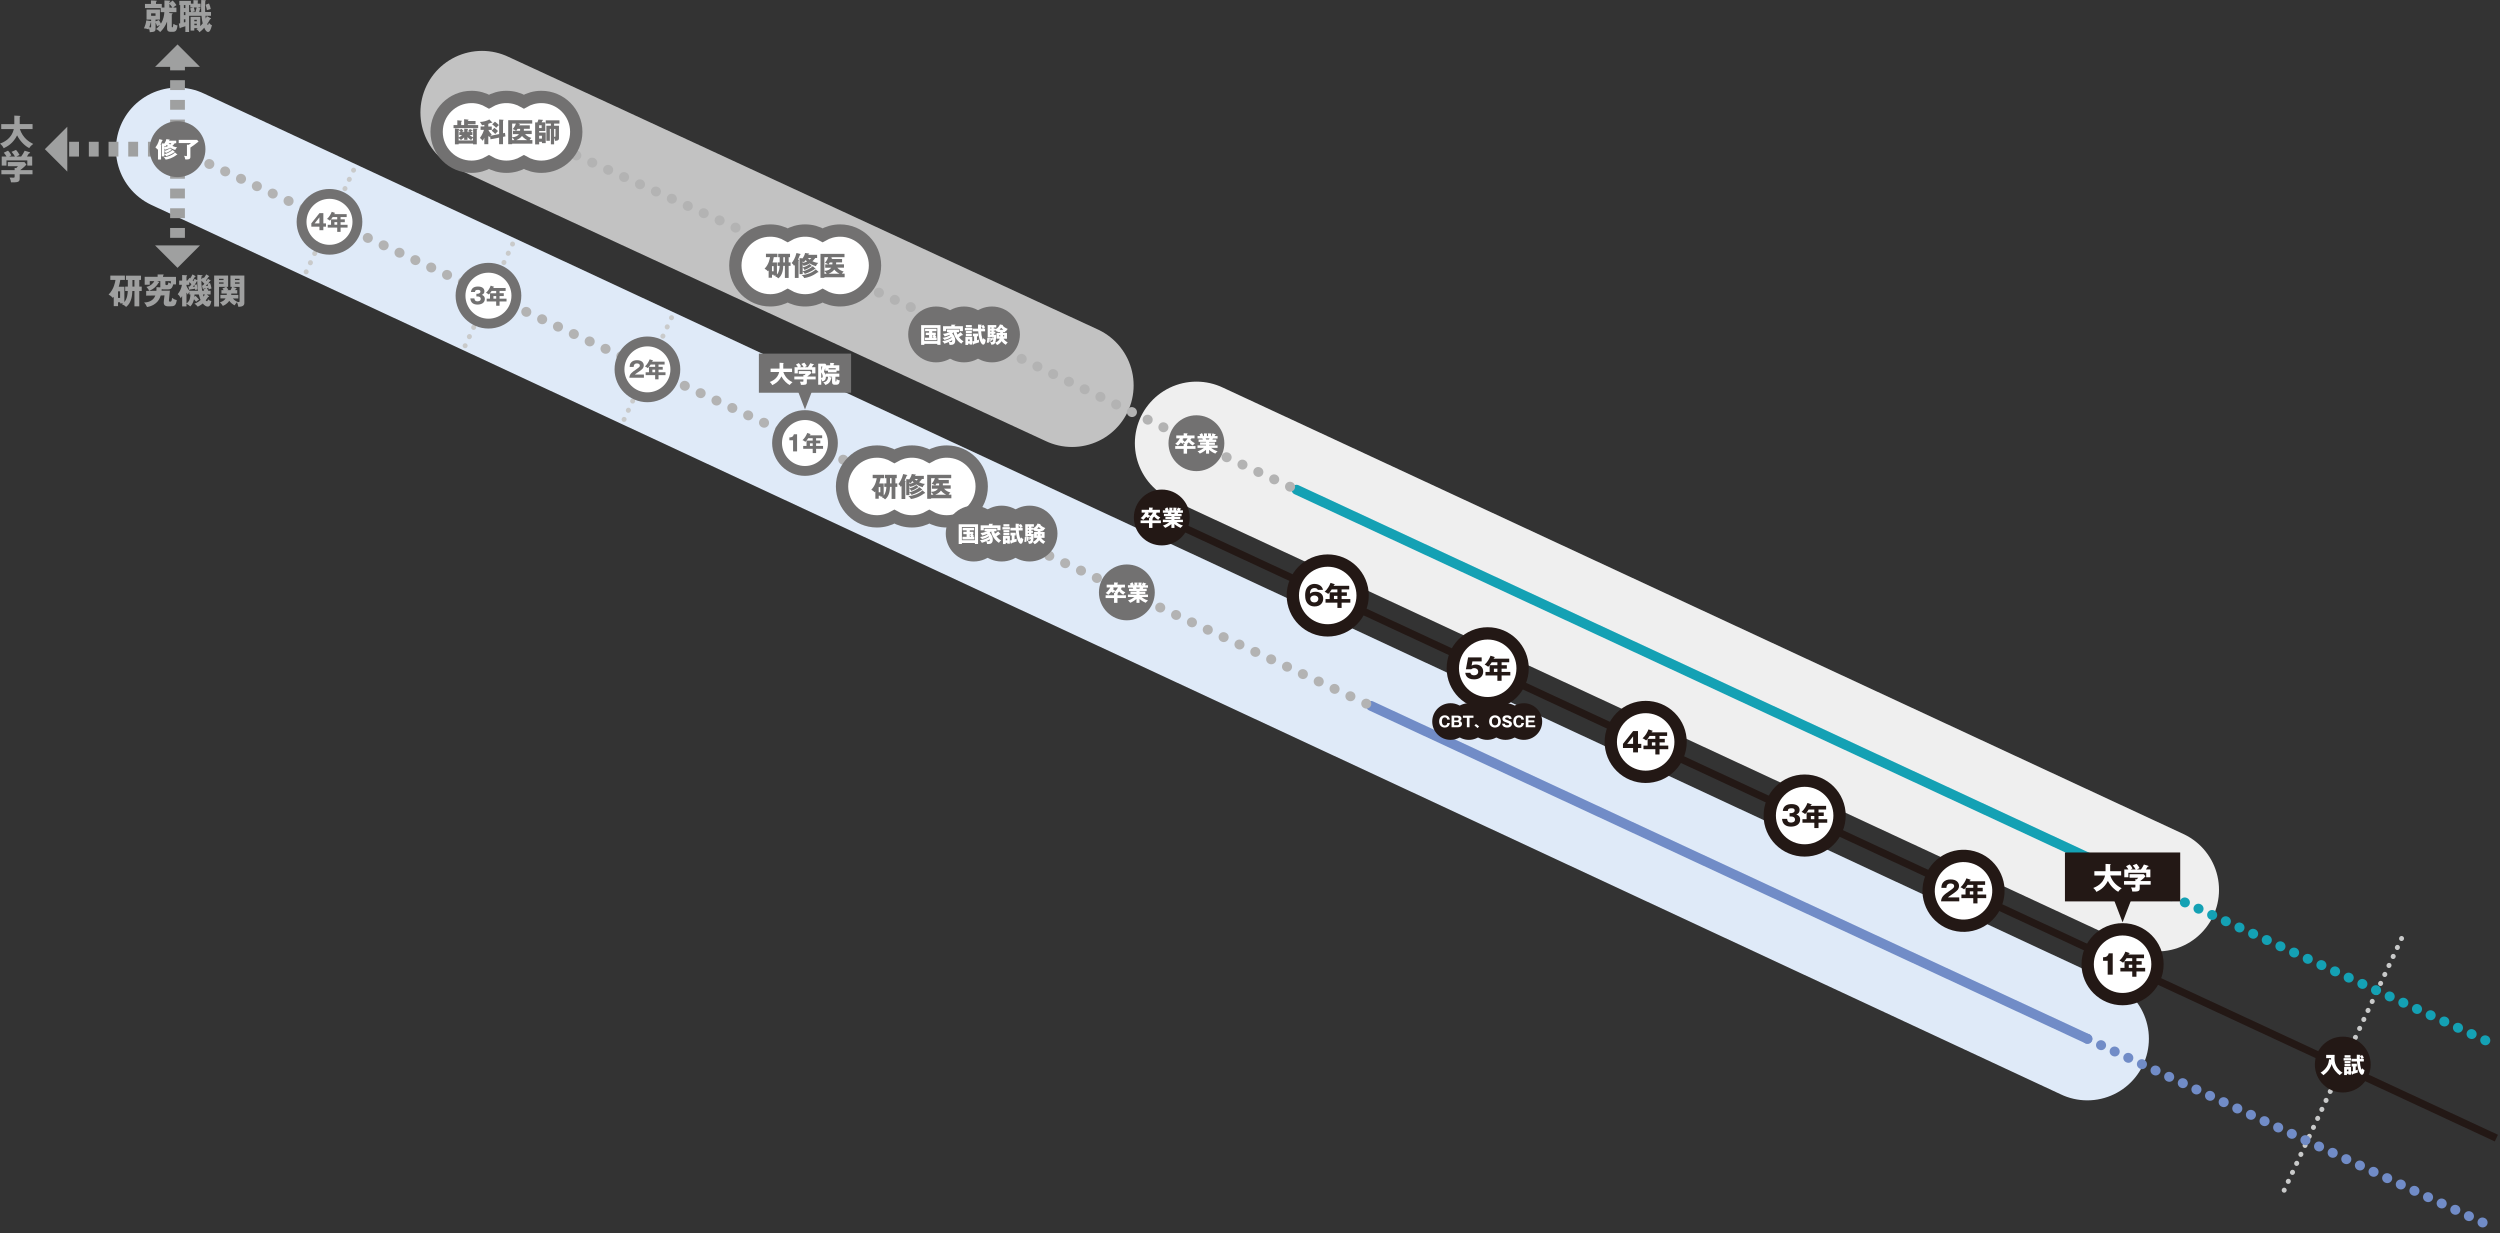 <?xml version="1.0" encoding="UTF-8"?>
<svg xmlns="http://www.w3.org/2000/svg" viewBox="0 0 1014.99 500.68">
  <rect x="0" y="0" width="1014.99" height="500.68" fill="#333333" stroke="none"/>
  <defs>
    <style>
      .cls-1 {
        opacity: .7;
        stroke: #fff;
      }

      .cls-1, .cls-2, .cls-3 {
        stroke-width: 50px;
      }

      .cls-1, .cls-2, .cls-3, .cls-4, .cls-5, .cls-6, .cls-7, .cls-8, .cls-9, .cls-10, .cls-11, .cls-12, .cls-13, .cls-14, .cls-15, .cls-16, .cls-17, .cls-18, .cls-19, .cls-20, .cls-21 {
        stroke-miterlimit: 10;
      }

      .cls-1, .cls-2, .cls-3, .cls-4, .cls-5, .cls-6, .cls-7, .cls-8, .cls-9, .cls-11, .cls-12, .cls-13, .cls-14, .cls-15, .cls-17, .cls-18, .cls-20, .cls-21 {
        fill: none;
      }

      .cls-1, .cls-2, .cls-3, .cls-4, .cls-5, .cls-6, .cls-7, .cls-8, .cls-9, .cls-13, .cls-14, .cls-15, .cls-17, .cls-18, .cls-20, .cls-21 {
        stroke-linecap: round;
      }

      .cls-2 {
        stroke: #dfeaf8;
      }

      .cls-2, .cls-3, .cls-5, .cls-8, .cls-13, .cls-15, .cls-18, .cls-22 {
        mix-blend-mode: multiply;
      }

      .cls-3 {
        stroke: #efefef;
      }

      .cls-4, .cls-6, .cls-7, .cls-9, .cls-14, .cls-17, .cls-20, .cls-21 {
        stroke: #c9caca;
        stroke-width: 2px;
      }

      .cls-5, .cls-8, .cls-10, .cls-13, .cls-15, .cls-18 {
        stroke-width: 4px;
      }

      .cls-5, .cls-18 {
        stroke: #14a1b4;
      }

      .cls-23 {
        fill: #231815;
      }

      .cls-23, .cls-24, .cls-25, .cls-26 {
        stroke-width: 0px;
      }

      .cls-27 {
        isolation: isolate;
      }

      .cls-6 {
        stroke-dasharray: 0 0 .1 3.93;
      }

      .cls-7 {
        stroke-dasharray: 0 0 .1 4.05;
      }

      .cls-8, .cls-15 {
        stroke: #718cc7;
      }

      .cls-9 {
        stroke-dasharray: 0 0 .1 3.93;
      }

      .cls-10, .cls-24, .cls-16, .cls-19 {
        fill: #fff;
      }

      .cls-10, .cls-16 {
        stroke: #727171;
      }

      .cls-11 {
        stroke: #9fa0a0;
        stroke-dasharray: 0 0 4 4;
        stroke-width: 6px;
      }

      .cls-12 {
        stroke-width: 3px;
      }

      .cls-12, .cls-19 {
        stroke: #231815;
      }

      .cls-25 {
        fill: #9fa0a0;
      }

      .cls-13 {
        stroke: #b3b3b3;
        stroke-dasharray: 0 0 .1 7;
      }

      .cls-14 {
        stroke-dasharray: 0 0 .1 3.93;
      }

      .cls-15, .cls-18 {
        stroke-dasharray: 0 0 .1 6;
      }

      .cls-26 {
        fill: #727171;
      }

      .cls-16, .cls-19 {
        stroke-width: 5px;
      }

      .cls-17 {
        stroke-dasharray: 0 0 .1 3.93;
      }

      .cls-20 {
        stroke-dasharray: 0 0 .1 4.05;
      }

      .cls-21 {
        stroke-dasharray: 0 0 .1 4.05;
      }
    </style>
  </defs>
  <g class="cls-27">
    <g id="_レイヤー_2" data-name="レイヤー 2">
      <g id="_レイヤー_7" data-name="レイヤー 7">
        <g class="cls-22">
          <g>
            <line class="cls-4" x1="336.69" y1="158.26" x2="336.67" y2="158.31"/>
            <line class="cls-21" x1="334.96" y1="161.98" x2="318.29" y2="197.72"/>
            <line class="cls-4" x1="317.44" y1="199.55" x2="317.42" y2="199.6"/>
          </g>
        </g>
        <line class="cls-1" x1="435.25" y1="156.47" x2="195.69" y2="45.66"/>
        <g class="cls-22">
          <g>
            <line class="cls-4" x1="821.09" y1="310.5" x2="821.07" y2="310.55"/>
            <line class="cls-6" x1="819.41" y1="314.11" x2="774.28" y2="410.89"/>
            <line class="cls-4" x1="773.45" y1="412.67" x2="773.43" y2="412.72"/>
          </g>
        </g>
        <g class="cls-22">
          <g>
            <line class="cls-4" x1="756.55" y1="279.92" x2="756.53" y2="279.96"/>
            <line class="cls-17" x1="754.87" y1="283.52" x2="709.74" y2="380.31"/>
            <line class="cls-4" x1="708.91" y1="382.09" x2="708.89" y2="382.13"/>
          </g>
        </g>
        <g class="cls-22">
          <g>
            <line class="cls-4" x1="692.01" y1="250.03" x2="691.99" y2="250.07"/>
            <line class="cls-9" x1="690.33" y1="253.63" x2="645.2" y2="350.42"/>
            <line class="cls-4" x1="644.37" y1="352.2" x2="644.35" y2="352.24"/>
          </g>
        </g>
        <g class="cls-22">
          <g>
            <line class="cls-4" x1="627.47" y1="220.13" x2="627.45" y2="220.17"/>
            <line class="cls-6" x1="625.79" y1="223.73" x2="580.66" y2="320.52"/>
            <line class="cls-4" x1="579.83" y1="322.3" x2="579.81" y2="322.35"/>
          </g>
        </g>
        <g class="cls-22">
          <g>
            <line class="cls-4" x1="562.93" y1="190.54" x2="562.91" y2="190.58"/>
            <line class="cls-14" x1="561.25" y1="194.15" x2="516.12" y2="290.93"/>
            <line class="cls-4" x1="515.29" y1="292.71" x2="515.27" y2="292.76"/>
          </g>
        </g>
        <g class="cls-22">
          <g>
            <line class="cls-4" x1="885.63" y1="340.27" x2="885.61" y2="340.32"/>
            <line class="cls-17" x1="883.95" y1="343.88" x2="838.82" y2="440.66"/>
            <line class="cls-4" x1="837.99" y1="442.44" x2="837.97" y2="442.49"/>
          </g>
        </g>
        <g class="cls-22">
          <g>
            <line class="cls-4" x1="495.56" y1="158.9" x2="495.53" y2="158.95"/>
            <line class="cls-14" x1="493.87" y1="162.51" x2="448.74" y2="259.3"/>
            <line class="cls-4" x1="447.91" y1="261.08" x2="447.89" y2="261.12"/>
          </g>
        </g>
        <line class="cls-3" x1="875.91" y1="361.27" x2="485.75" y2="179.94"/>
        <line class="cls-2" x1="847.44" y1="421.74" x2="72.07" y2="60.56"/>
        <line class="cls-8" x1="847.44" y1="421.74" x2="556.62" y2="286.58"/>
        <line class="cls-12" x1="1013.52" y1="462.07" x2="471.68" y2="210.1"/>
        <g>
          <path class="cls-23" d="M483.02,210.1c0,6.26-5.08,11.34-11.34,11.34s-11.34-5.08-11.34-11.34,5.08-11.34,11.34-11.34,11.34,5.08,11.34,11.34Z"/>
          <g>
            <path class="cls-24" d="M467.88,211.27h3.43v1.13h-3.43v1.94h-1.39v-1.94h-3.42v-1.13h3.42v-.96l.61.06c-.26-.28-.57-.45-.68-.52.43-.25,1.13-.67,1.66-1.74h-2.1l.33.18s.11.06.11.14c0,.11-.14.12-.25.12-.03.05-.09.15-.14.23.4.32.61.43.86.53-.43.45-.55.57-.74,1.04-.2-.1-.42-.21-.8-.53-.31.39-.84.97-1.2,1.26-.24-.23-.76-.6-1.06-.76.42-.26,1.24-1.03,1.89-2.21h-1.48v-1.14h3v-.91l1.39.05c.06,0,.21,0,.21.13,0,.09-.11.16-.21.21v.52h3.03v1.14h-1.54l.14.07c.06.04.12.06.12.13,0,.12-.16.12-.23.12-.05.09-.12.21-.17.29.63.73,1.31,1.1,1.84,1.39-.42.35-.59.51-.85.95-.39-.22-.95-.56-1.65-1.34-.26.31-.49.52-.77.74.15.02.28.03.28.13,0,.08-.07.11-.19.14v.56Z"/>
            <path class="cls-24" d="M476.8,214.34h-1.22v-1.56c-.87.72-2.02,1.37-2.53,1.53-.44-.58-.68-.74-.94-.89,1.43-.48,2.39-1.26,2.62-1.44h-2.62v-.99h3.47v-.27h-2.43v-.91h2.43v-.25h-3.03v-.96h1.71c-.04-.11-.18-.4-.2-.43h-1.94v-.99h1.1c-.14-.27-.22-.39-.34-.59l1.04-.63c.22.34.48.84.57,1.02l-.37.2h.62v-1.09l1.2.05c.09,0,.18.02.18.1,0,.09-.06.12-.18.17v.77h.44v-1.09l1.21.05s.19,0,.19.12c0,.09-.13.14-.19.16v.77h.7l-.51-.2c.1-.18.33-.58.46-.93l1.25.44s.08.05.08.1c0,.13-.14.12-.26.12-.08.12-.11.15-.29.47h1.24v.99h-1.9c-.07.18-.14.36-.18.43h1.55v.96h-2.91v.25h2.36v.91h-2.36v.27h3.44v.99h-2.59c1.01.85,2.08,1.22,2.6,1.4-.65.49-.78.71-.89.92-.59-.19-1.8-.84-2.56-1.56v1.59ZM475.44,208.16c.06.14.09.21.19.43h1.13c.06-.14.1-.2.2-.43h-1.52Z"/>
          </g>
        </g>
        <circle class="cls-19" cx="861.76" cy="391.47" r="14.17"/>
        <g class="cls-22">
          <g>
            <line class="cls-4" x1="975.03" y1="381.01" x2="975.01" y2="381.06"/>
            <line class="cls-17" x1="973.35" y1="384.62" x2="928.21" y2="481.4"/>
            <line class="cls-4" x1="927.38" y1="483.19" x2="927.36" y2="483.23"/>
          </g>
        </g>
        <g>
          <path class="cls-23" d="M855.71,395.72v-5.63h-1.88v-1.44c1.11-.03,1.9-.22,2.31-1.6h1.62v8.67h-2.05Z"/>
          <path class="cls-23" d="M867.39,390.22h2.13v1.42h-2.13v1.32h3.54v1.44h-3.54v2.15h-1.71v-2.15h-4.82v-1.44h1.68v-2.74h3.13v-1.19h-2.31c-.04.08-.69,1.13-1.41,1.82-.84-.64-1.21-.76-1.46-.84,1.2-1.09,1.98-2.48,2.4-3.64l1.62.53c.07.02.13.06.13.12,0,.14-.15.15-.33.16-.06.14-.11.26-.15.37h6.31v1.47h-3.09v1.19ZM865.69,391.64h-1.41v1.32h1.41v-1.32Z"/>
        </g>
        <g>
          <circle class="cls-19" cx="668.14" cy="301.22" r="14.17" transform="translate(-17.3 560.67) rotate(-45)"/>
          <g>
            <path class="cls-23" d="M663.05,296.81h1.97v5.21h1.34v1.66h-1.34v1.79h-1.99v-1.79h-4.11v-1.67l4.14-5.2ZM663.03,302.02v-3.05l-2.42,3.05h2.42Z"/>
            <path class="cls-23" d="M673.77,299.98h2.13v1.42h-2.13v1.32h3.54v1.44h-3.54v2.15h-1.71v-2.15h-4.82v-1.44h1.68v-2.74h3.13v-1.19h-2.31c-.04.08-.69,1.13-1.41,1.82-.84-.64-1.21-.76-1.46-.84,1.2-1.09,1.98-2.48,2.4-3.64l1.62.53c.07.02.13.06.13.12,0,.14-.15.15-.33.17-.06.14-.11.26-.15.37h6.31v1.47h-3.09v1.19ZM672.07,301.39h-1.41v1.32h1.41v-1.32Z"/>
          </g>
        </g>
        <g>
          <circle class="cls-19" cx="604" cy="271.32" r="14.17"/>
          <g>
            <path class="cls-23" d="M601.56,268.52h-3.77l-.33,1.75c.57-.42,1.29-.47,1.76-.47,1.41,0,2.95.87,2.95,2.84,0,1.86-1.32,3.18-3.69,3.18-3.14,0-3.48-1.97-3.6-2.66h2.08c.21,1.01,1.34,1.01,1.55,1.01,1,0,1.63-.58,1.63-1.44,0-.96-.73-1.47-1.53-1.47-.76,0-1.03.24-1.29.45h-2.17l.89-4.8h5.51v1.62Z"/>
            <path class="cls-23" d="M609.64,270.07h2.13v1.42h-2.13v1.32h3.54v1.44h-3.54v2.15h-1.71v-2.15h-4.82v-1.44h1.68v-2.74h3.14v-1.19h-2.31c-.04.08-.69,1.13-1.41,1.82-.84-.64-1.21-.76-1.46-.84,1.2-1.09,1.98-2.48,2.4-3.64l1.62.53c.07.02.13.06.13.12,0,.14-.15.15-.33.17-.05.14-.11.26-.15.37h6.32v1.47h-3.09v1.19ZM607.93,271.49h-1.41v1.32h1.41v-1.32Z"/>
          </g>
        </g>
        <g>
          <circle class="cls-19" cx="539.06" cy="241.73" r="14.17" transform="translate(-37.47 112.76) rotate(-11.54)"/>
          <g>
            <path class="cls-23" d="M535.03,239.48c-.11-.23-.33-.74-1.33-.74-1.71,0-1.82,1.47-1.88,2.32.39-.35.89-.81,2.32-.81,1.84,0,3.08,1.06,3.08,2.79,0,1.62-1.11,3.18-3.51,3.18-1.03,0-1.68-.32-2.05-.54-1.55-.94-1.78-2.72-1.78-4.04,0-4.31,3.07-4.58,3.83-4.58.99,0,3.05.45,3.41,2.41h-2.09ZM535.24,243.14c0-.91-.79-1.38-1.63-1.38s-1.64.47-1.64,1.38c0,.72.53,1.44,1.64,1.44s1.63-.73,1.63-1.44Z"/>
            <path class="cls-23" d="M544.69,240.49h2.13v1.42h-2.13v1.32h3.54v1.44h-3.54v2.15h-1.71v-2.15h-4.82v-1.44h1.68v-2.74h3.13v-1.19h-2.31c-.04.08-.69,1.13-1.41,1.82-.84-.64-1.21-.76-1.46-.84,1.2-1.09,1.98-2.48,2.4-3.64l1.62.53c.07.02.13.06.13.12,0,.14-.15.15-.33.16-.06.14-.11.26-.15.37h6.31v1.47h-3.09v1.19ZM542.99,241.91h-1.41v1.32h1.41v-1.32Z"/>
          </g>
        </g>
        <line class="cls-5" x1="875.91" y1="361.27" x2="526.37" y2="198.82"/>
        <g>
          <circle class="cls-19" cx="797.22" cy="361.7" r="14.17" transform="translate(237 1034.41) rotate(-74.62)"/>
          <g>
            <path class="cls-23" d="M795.44,365.95h-7.39c.14-1.93,1.22-2.72,3.55-4.3,1.77-1.21,1.77-1.46,1.77-1.93,0-.83-.88-1.03-1.45-1.03-1.48,0-1.64,1.06-1.68,1.77h-2.04c.03-.69.07-1.45.68-2.19.74-.89,1.8-1.23,3.05-1.23,2.52,0,3.43,1.39,3.43,2.65,0,.71-.29,1.22-.48,1.51-.56.78-2.78,2.2-2.89,2.28-.71.46-.82.57-1.12.85h4.58v1.63Z"/>
            <path class="cls-23" d="M802.85,360.45h2.13v1.42h-2.13v1.32h3.54v1.44h-3.54v2.15h-1.71v-2.15h-4.82v-1.44h1.68v-2.74h3.14v-1.19h-2.31c-.04.08-.69,1.13-1.41,1.82-.84-.64-1.21-.76-1.46-.84,1.2-1.09,1.98-2.48,2.4-3.64l1.62.53c.07.02.13.06.13.12,0,.14-.15.15-.33.17-.05.14-.11.26-.15.37h6.32v1.47h-3.09v1.19ZM801.15,361.87h-1.41v1.32h1.41v-1.32Z"/>
          </g>
        </g>
        <g>
          <circle class="cls-19" cx="732.68" cy="331.11" r="14.17"/>
          <g>
            <path class="cls-23" d="M726.56,331.48v-1.34h.55c.21,0,1.52-.12,1.52-1.08s-.98-.91-1.31-.91c-.85,0-1.44.13-1.46,1.09h-2.06c.24-2.07,1.69-2.78,3.6-2.78,2.06,0,3.23.95,3.23,2.35,0,1.33-.91,1.69-1.34,1.87.51.19,1.56.59,1.56,2.07,0,1.96-1.74,2.86-3.72,2.86s-3.46-.88-3.62-3.14h2.07c.02.42.1,1.49,1.57,1.49.21,0,1.63-.03,1.63-1.23,0-.7-.49-1.24-1.57-1.24h-.65Z"/>
            <path class="cls-23" d="M738.31,329.86h2.13v1.42h-2.13v1.32h3.54v1.44h-3.54v2.15h-1.7v-2.15h-4.82v-1.44h1.68v-2.74h3.13v-1.19h-2.31c-.04.08-.69,1.13-1.41,1.82-.84-.64-1.21-.76-1.46-.84,1.2-1.09,1.98-2.48,2.4-3.64l1.62.53c.07.02.13.06.13.12,0,.14-.15.15-.33.16-.06.14-.11.26-.15.37h6.31v1.47h-3.09v1.19ZM736.61,331.28h-1.41v1.32h1.41v-1.32Z"/>
          </g>
        </g>
        <g>
          <path class="cls-23" d="M939.82,432.21c0,6.26,5.08,11.34,11.34,11.34s11.34-5.08,11.34-11.34-5.08-11.34-11.34-11.34-11.34,5.08-11.34,11.34Z"/>
          <g>
            <path class="cls-24" d="M946.41,430.19c0-.31,0-.39-.02-.59h-1.97v-1.32h3.44c0,.23-.06,1.27-.06,1.48,0,2.74,1.46,4.65,3.3,5.78-.53.31-.86.57-1.18.98-1.12-.77-2.75-2.47-3.26-4.54-.3,1.01-1,2.87-3.4,4.55-.4-.49-.63-.71-1.11-1.01,2.76-1.77,3.24-3.68,3.48-5.46l.77.14Z"/>
            <path class="cls-24" d="M954.51,429.6v.94h-3.02v-.94h3.02ZM952.83,435.98v.5h-1.12v-3.29h2.8v3.12h-1.06v-.34h-.62ZM954.31,428.42v.95h-2.42v-.95h2.42ZM954.31,430.8v.91h-2.42v-.91h2.42ZM954.31,431.97v.95h-2.42v-.95h2.42ZM953.45,434.92v-.67h-.62v.67h.62ZM956.41,432.97v1.6c.34-.1.56-.18.85-.29-.03.15-.04.27-.04.56,0,.31.03.44.04.58-.58.19-1.5.46-2.08.66-.04.2-.05.31-.15.31-.11,0-.16-.13-.18-.2l-.32-1.16c.21-.04.33-.07.72-.15v-1.91h-.5v-1.1h2.12v1.1h-.46ZM958.79,429.87c-.3-.51-.33-.57-.67-1.02l.87-.53c.29.31.62.85.72,1.06-.16.09-.55.32-.79.49h.79v1.08h-1.6c.07,1.23.23,2.04.44,2.72.04.11.2.62.26.62.08,0,.16-.51.18-.61.21.23.53.57.98.77-.06.45-.25,1.92-1.04,1.92-.49,0-1.67-1.14-2.01-5.42h-2.21v-1.08h2.14c0-.14-.02-.39-.02-.76,0-.39,0-.64.03-.92l1.3.08c.1,0,.2,0,.2.11,0,.07-.05.09-.25.22-.05.77-.05,1.08-.05,1.27h.71Z"/>
          </g>
        </g>
        <polyline class="cls-13" points="201.6 48.4 394.24 135.78 485.75 179.94 526.37 198.82"/>
        <g>
          <path class="cls-16" d="M341.08,93.6c-2.58,0-5,.7-7.09,1.91-2.09-1.21-4.5-1.91-7.09-1.91s-5,.7-7.09,1.91c-2.09-1.21-4.5-1.91-7.09-1.91-7.83,0-14.17,6.35-14.17,14.17s6.35,14.17,14.17,14.17c2.58,0,5-.7,7.09-1.91,2.09,1.21,4.5,1.91,7.09,1.91s5-.7,7.09-1.91c2.09,1.21,4.5,1.91,7.09,1.91,7.83,0,14.17-6.35,14.17-14.17s-6.35-14.17-14.17-14.17Z"/>
          <g>
            <path class="cls-26" d="M315.44,106.56v4.9c.96-1.1,1.07-2.82,1.09-3.53h-.84v-1.4h.85v-2.12h-.59v-1.38h4.8v1.38h-.56v2.12h.78v1.4h-.78v4.9h-1.53v-4.9h-.67c-.04,1.09-.14,3.69-1.98,5.08-.46-.44-.75-.64-1.32-.85.15-.12.2-.16.33-.26h-.92v-.36h-.67v1.22h-1.37v-2.97c-.15.19-.19.22-.31.34-.25-.29-.63-.67-1.34-1.04,1.78-1.75,2.15-4.25,2.2-4.68h-1.64v-1.38h4.64v1.38h-1.46c-.13.96-.39,1.77-.51,2.16h1.8ZM313.42,108.04v2.09h.67v-2.09h-.67ZM318.66,104.41h-.64v2.12h.64v-2.12Z"/>
            <path class="cls-26" d="M324.2,105.47c.09.02.23.08.23.19s-.14.14-.21.15v7.04h-1.52v-5.28c-.14.18-.22.25-.33.36-.2-.42-.41-.73-.97-1.15.57-.62,1.45-1.95,1.96-4.06l1.51.37c.12.03.2.05.2.14s-.11.13-.26.17c-.26.73-.61,1.56-.83,2l.22.07ZM325.88,108.55c.55-.11,1.65-.43,2.82-1.32l.8.69c.07.05.09.09.09.15,0,.09-.08.13-.14.13-.05,0-.1-.01-.15-.02-.36.29-1.3.94-2.7,1.42-.22-.47-.35-.68-.71-1.02v1.58c1.58-.38,3.33-1.33,4.09-2.08l1.01.88c.07.07.11.11.11.19,0,.07-.07.11-.15.11-.05,0-.12-.01-.16-.02-.58.44-1.89,1.23-4.02,1.97-.13-.22-.34-.59-.88-.97v1.05h-1.27v-6.49l1.24.09c.32-.47.8-1.19,1-2.18l1.47.21c.09.01.21.03.21.15,0,.11-.12.14-.29.15-.02.07-.06.18-.09.24h3.59v1.28h-.74c-.47.67-1.03,1.19-1.19,1.33.26.12,1.34.62,2.37.67-.36.34-.79.86-.9,1.34-.48-.14-1.5-.45-2.56-1.14-1.12.73-2.03.9-2.49,1-.08-.18-.15-.36-.36-.67v1.28ZM332.2,110.26s.1.09.1.16c0,.1-.07.14-.18.14-.03,0-.11-.01-.14-.02-2.23,1.69-4.16,2.16-5.47,2.35-.13-.32-.34-.7-1.03-1.17,2.15-.2,4.15-.95,5.72-2.34l1,.87ZM325.88,106.75c.27-.04.97-.18,1.77-.59-.33-.29-.51-.46-.59-.56-.36.5-.45.63-.73.9-.11-.12-.21-.23-.45-.39v.64ZM327.97,104.75c.34.34.53.48.76.66.03-.03.36-.32.64-.66h-1.4Z"/>
            <path class="cls-26" d="M342.92,111.13v1.45h-8.22v.22h-1.59v-9.74h9.75v1.36h-5.7l.58.21c.08.03.13.06.13.13,0,.09-.08.14-.23.23-.01.04-.03.1-.07.15h4.31v1.4h-2.4c0,.14,0,.34-.03.79h3.2v1.35h-2.71c.87,1.02,1.91,1.35,2.6,1.57-.28.21-.51.43-.74.86h1.11ZM334.7,109.97c1.44-.03,2.33-.64,2.78-1.28h-2.44v-1.35h1.2c-.14-.15-.46-.42-1.29-.69.25-.29.91-1.06,1.28-2.22h-1.53v5.54ZM335.62,111.13c-.24-.46-.4-.61-.91-1.06v1.06h.91ZM337.94,107.34c.01-.13.02-.63.03-.79h-1.06c-.28.48-.42.66-.52.79h1.54ZM340.81,111.13c-1.32-.69-1.9-1.43-2.11-1.68-.46.63-1.03,1.13-2.29,1.68h4.4Z"/>
          </g>
        </g>
        <g>
          <path class="cls-16" d="M219.79,39.36c-2.58,0-5,.7-7.08,1.91-2.09-1.21-4.5-1.91-7.09-1.91s-5,.7-7.09,1.91c-2.09-1.21-4.5-1.91-7.09-1.91-7.83,0-14.17,6.35-14.17,14.17s6.35,14.17,14.17,14.17c2.59,0,5-.7,7.09-1.91,2.09,1.21,4.5,1.91,7.09,1.91s5-.7,7.09-1.91c2.09,1.21,4.5,1.91,7.08,1.91,7.83,0,14.17-6.35,14.17-14.17s-6.35-14.17-14.17-14.17Z"/>
          <g>
            <path class="cls-26" d="M193.07,49.13v1.33h-3.12v.32h4.19v1.24h-10.01v-1.24h1.54v-1.95l1.75.19c.08.01.14.03.14.15,0,.14-.15.18-.32.22v1.39h1.19v-2.38l1.52.15c.22.02.31.04.31.14,0,.12-.13.18-.31.24v.19h3.12ZM192.05,52.19l1.6.1c.1.01.19.02.19.14,0,.15-.13.19-.27.22v5.95h-1.51v-.29h-5.85v.29h-1.52v-6.42l1.52.14c.11.01.28.06.28.21,0,.08-.12.2-.28.22v3.12c.72-.41,1.17-.83,1.39-1.06h-1.12v-1.17h.58c-.14-.15-.54-.57-.76-.79l1.07-.51c.14.13.65.6.86.91-.52.23-.57.26-.81.38h1.04v-1.39l1.36.1c.11.01.18.03.18.13,0,.12-.08.22-.18.3v.86h1.07c-.15-.08-.57-.26-.9-.35.14-.13.41-.36.76-.92l1.04.47c.11.04.14.08.14.12,0,.13-.24.11-.34.1-.05.08-.29.4-.48.58h.68v1.17h-1.1c.59.58,1.11.82,1.39.95v-3.58ZM192.05,55.97c-.32.26-.61.58-.79.91-.37-.25-.89-.62-1.46-1.21v1.09h-1.36v-.99c-.32.32-.66.62-1.28,1.07-.4-.46-.86-.69-.96-.75v.95h5.85v-1.07Z"/>
            <path class="cls-26" d="M202.64,54.42v-5.89l1.69.1c.09,0,.12.03.12.11,0,.14-.15.21-.23.24v5.12l.79-.15.2,1.42-.99.2v2.99h-1.59v-2.68l-3.48.68-.18-1.27c-.13.14-.2.23-.31.39-.12-.13-.23-.24-.41-.53v3.41h-1.62v-2.63c-.34.79-.56,1.09-.66,1.23-.33-.46-.71-.81-1.13-1.13.98-1.39,1.43-2.56,1.64-3.29h-1.36v-1.39h1.52v-.67c-.45.1-.7.13-.96.18-.18-.43-.54-.99-.84-1.34,1.39-.02,2.93-.48,3.83-1.02l1.14,1.16s.05.07.05.11c0,.07-.04.11-.1.11s-.21-.03-.28-.04c-.51.2-.85.32-1.24.44v1.09h1.42v1.39h-1.38c.07.14.47,1,1.35,1.86-.1.09-.28.24-.53.52l3.5-.69ZM200.68,51.89c.37.26,1.09.83,1.5,1.3-.32.31-.78.8-1.12,1.21-.4-.47-.73-.76-1.46-1.35l1.09-1.16ZM200.95,49.4c.89.64,1.36,1.16,1.6,1.39-.29.23-.84.77-1.11,1.12-.53-.63-1.43-1.3-1.62-1.44l1.13-1.07Z"/>
            <path class="cls-26" d="M216.14,56.88v1.45h-8.22v.22h-1.59v-9.74h9.75v1.36h-5.7l.58.21c.08.03.13.06.13.13,0,.09-.08.14-.23.23-.01.04-.03.1-.07.15h4.31v1.4h-2.4c0,.14,0,.34-.03.79h3.2v1.35h-2.71c.87,1.02,1.91,1.35,2.6,1.57-.28.21-.51.43-.74.86h1.11ZM207.92,55.73c1.44-.03,2.33-.64,2.78-1.28h-2.44v-1.35h1.2c-.14-.15-.46-.42-1.29-.69.25-.29.91-1.06,1.28-2.22h-1.53v5.55ZM208.83,56.88c-.24-.46-.4-.6-.91-1.06v1.06h.91ZM211.15,53.1c.01-.13.02-.63.03-.79h-1.06c-.28.48-.42.66-.52.79h1.54ZM214.03,56.88c-1.32-.69-1.9-1.43-2.11-1.68-.46.63-1.03,1.13-2.29,1.68h4.4Z"/>
            <path class="cls-26" d="M218.89,57.57v1.05h-1.63v-8.94h.94c.19-.42.27-.64.41-1.16l1.74.14c.07,0,.15.02.15.11s-.03.1-.3.21c-.13.35-.22.53-.3.69h1.48v3.52h-2.5v.62h2.67v4.31h-1.53v-.55h-1.14ZM218.89,52h1.02v-1.14h-1.02v1.14ZM220.03,56.26v-1.16h-1.14v1.16h1.14ZM224.96,51.06h1.98v5.02c0,.55-.09,1.01-1.53,1.13-.12-.51-.33-1-.45-1.28v2.67h-1.3v-6.27h-.42v4.84h-1.41v-6.12h1.83v-.87h-2.09v-1.32h5.56v1.32h-2.17v.87ZM224.96,55.54c.05.01.22.02.25.02.3,0,.31-.19.31-.34v-2.88h-.56v3.2Z"/>
          </g>
        </g>
        <g>
          <path class="cls-26" d="M402.74,135.78c0,6.26-5.08,11.34-11.34,11.34s-11.34-5.08-11.34-11.34,5.08-11.34,11.34-11.34,11.34,5.08,11.34,11.34Z"/>
          <path class="cls-26" d="M414.08,135.78c0,6.26-5.08,11.34-11.34,11.34s-11.34-5.08-11.34-11.34,5.08-11.34,11.34-11.34,11.34,5.08,11.34,11.34Z"/>
          <path class="cls-26" d="M391.4,135.78c0,6.26-5.08,11.34-11.34,11.34s-11.34-5.08-11.34-11.34,5.08-11.34,11.34-11.34,11.34,5.08,11.34,11.34Z"/>
          <g>
            <path class="cls-24" d="M375.28,139.61v.41h-1.31v-8.02h7.87v8.02h-1.29v-.41h-5.27ZM380.54,138.48v-5.35h-5.27v5.35h5.27ZM378.49,135.06h1.45v.98h-.32c.05.05.31.35.54.74-.06.04-.31.22-.46.32h.59v1.03h-4.77v-1.03h1.68v-1.06h-1.35v-.98h1.35v-.59h-1.62v-1.02h4.65v1.02h-1.74v.59ZM379.05,136.04h-.56v1.06h.54c-.31-.44-.34-.49-.51-.68l.53-.38Z"/>
            <path class="cls-24" d="M390.9,135.88c.04.05.05.11.05.15,0,.05-.03.09-.1.09-.08,0-.17-.04-.24-.07-.21.14-1.11.72-1.3.84.37.49,1.14,1.34,1.91,1.67-.46.36-.6.49-.92.98-1.59-1.01-2.85-2.79-3.15-4.66-.22.22-.4.33-.58.47.24.25,1.25,1.4,1.25,2.85s-.79,1.83-1.91,1.83c-.17,0-.29-.02-.41-.03-.02-.35-.25-.99-.31-1.13-.93.4-1.51.57-1.81.66-.1-.26-.4-.73-.79-1.04,2.05-.25,3.32-1.06,3.73-1.34-.06-.14-.1-.2-.14-.28-1.04.77-2.33,1.06-2.75,1.16-.12-.18-.41-.62-.78-.85,1.24-.19,2.14-.5,3.04-1.04-.1-.12-.13-.15-.18-.22-.15.07-.93.42-1.97.68-.28-.48-.32-.56-.71-1.07.91-.03,1.8-.32,2.75-.68h-1.12v-1.05h4.9v1.05h-.98c.08.37.23.75.34.98.58-.37.76-.5,1.29-.98l.9,1.04ZM390.94,132.44v1.99h-1.31v-.91h-5.48v.95h-1.28v-2.03h3.36v-.63h1.47c.06,0,.21,0,.21.1,0,.07-.04.09-.3.2v.33h3.33ZM385.3,138.83c.17.03.62.06.86.06.5,0,.45-.72.44-.83-.17.13-.56.41-1.31.77Z"/>
            <path class="cls-24" d="M394.75,133.17v.94h-3.02v-.94h3.02ZM393.07,139.55v.5h-1.12v-3.29h2.8v3.12h-1.06v-.34h-.62ZM394.55,131.98v.95h-2.42v-.95h2.42ZM394.55,134.37v.91h-2.42v-.91h2.42ZM394.55,135.54v.95h-2.42v-.95h2.42ZM393.69,138.49v-.67h-.62v.67h.62ZM396.65,136.54v1.6c.34-.1.56-.18.85-.29-.03.15-.05.27-.05.56,0,.31.03.44.05.58-.58.19-1.5.46-2.08.66-.04.2-.05.31-.15.31-.11,0-.16-.13-.18-.2l-.32-1.16c.21-.05.33-.07.72-.15v-1.91h-.5v-1.1h2.12v1.1h-.46ZM399.03,133.43c-.3-.51-.33-.57-.68-1.02l.87-.53c.29.31.62.85.72,1.06-.16.09-.55.32-.79.49h.79v1.08h-1.6c.07,1.23.22,2.04.44,2.72.04.11.2.62.26.62.08,0,.16-.51.18-.61.21.23.53.57.98.77-.06.45-.25,1.92-1.04,1.92-.5,0-1.67-1.14-2.01-5.42h-2.21v-1.08h2.14c0-.14-.02-.39-.02-.76s0-.64.03-.92l1.31.08c.1,0,.2,0,.2.11,0,.07-.05.09-.25.22-.04.77-.04,1.08-.04,1.27h.71Z"/>
            <path class="cls-24" d="M401.6,137.22l.52-.07c.08.47.13,1.42.14,1.49-.36.1-.4.11-.58.18.03-.57-.03-1.23-.06-1.47-.03.04-.04.05-.09.06,0,1.14-.07,1.58-.11,1.78-.27-.04-.61-.09-.8-.09.15-.58.22-1.34.2-1.94l.69.06s.07,0,.1.02v-.04ZM404.12,133.42v.27c.9-.49,1.52-1.1,1.85-1.98l1.12.23s.12.03.12.09-.07.12-.12.14c.28.47,1.16,1.04,2.05,1.37-.4.44-.51.58-.72,1.02-.15-.07-.21-.11-.33-.18v.45h-.89v.32h1.63v2.37h-1.4c.26.39.78,1.04,1.69,1.49-.52.57-.6.68-.75.98-.94-.48-1.55-1.25-1.72-1.47-.5.69-1.14,1.3-1.85,1.57-.18-.34-.61-.79-.78-.94-.32.7-.68.73-1.55.8-.1-.39-.14-.5-.43-1.12.39.04.43.04.53.04.27,0,.54,0,.73-.93-.18.04-.29.09-.37.13-.06-.47-.08-.6-.2-1.01l.44-.13c.04.15.1.36.16.69.04-.26.04-.5.03-.83h-1.32v.21h-1.05v-5.03h3.5v1.01h-1.02v.41h.65ZM402.51,133.42v-.41h-.47v.41h.47ZM402.51,134.65v-.41h-.47v.41h.47ZM402.51,135.9v-.42h-.47v.42h.47ZM402.59,137.08c.15.41.22.97.23,1.12-.15.03-.31.06-.44.12-.02-.25-.07-.77-.2-1.15l.41-.08ZM403.48,134.23v.41h.65v.83h-.65v.42h.96c-.03,1.06-.05,2.38-.4,3.21.4-.14,1.35-.5,1.86-1.59h-1.32v-2.37h1.47v-.32h-1v-.31c-.12.08-.16.12-.31.21-.36-.5-.41-.55-.61-.71v.22h-.65ZM406.08,136.54v-.44h-.41v.44h.41ZM407.35,133.87c-.61-.47-.78-.68-.87-.79-.14.19-.33.44-.67.79h1.54ZM407.23,136.1v.44h.47v-.44h-.47Z"/>
          </g>
        </g>
        <g>
          <path class="cls-23" d="M611.24,292.94c0,4.11-3.33,7.44-7.44,7.44s-7.44-3.33-7.44-7.44,3.33-7.44,7.44-7.44,7.44,3.33,7.44,7.44Z"/>
          <path class="cls-23" d="M618.68,292.94c0,4.11-3.33,7.44-7.44,7.44s-7.44-3.33-7.44-7.44,3.33-7.44,7.44-7.44,7.44,3.33,7.44,7.44Z"/>
          <path class="cls-23" d="M603.8,292.94c0,4.11-3.33,7.44-7.44,7.44s-7.44-3.33-7.44-7.44,3.33-7.44,7.44-7.44,7.44,3.33,7.44,7.44Z"/>
          <path class="cls-23" d="M596.36,292.94c0,4.11-3.33,7.44-7.44,7.44s-7.44-3.33-7.44-7.44,3.33-7.44,7.44-7.44,7.44,3.33,7.44,7.44Z"/>
          <path class="cls-23" d="M626.12,292.94c0,4.11-3.33,7.44-7.44,7.44s-7.44-3.33-7.44-7.44,3.33-7.44,7.44-7.44,7.44,3.33,7.44,7.44Z"/>
          <g>
            <path class="cls-24" d="M588.65,293.53c-.26,1.48-1.19,1.86-2.06,1.86-1.4,0-2.31-.99-2.31-2.49s.9-2.49,2.32-2.49c.87,0,1.36.39,1.63.74.29.37.35.73.4,1.01h-1.07c-.02-.35-.22-.9-.97-.9-1.19,0-1.19,1.37-1.19,1.64s0,1.64,1.21,1.64c.79,0,.92-.59.97-1h1.09Z"/>
            <path class="cls-24" d="M589.32,295.26v-4.73h2.54c.92,0,1.49.5,1.49,1.21s-.48.88-.71.98c.22.07.32.11.46.22.27.2.45.53.45.95,0,.81-.64,1.37-1.55,1.37h-2.67ZM590.4,292.5h1.22c.44,0,.58-.34.58-.6,0-.2-.09-.55-.58-.55h-1.22v1.15ZM590.4,294.44h1.22c.38,0,.77-.17.77-.65,0-.53-.47-.61-.77-.61h-1.22v1.27Z"/>
            <path class="cls-24" d="M596.62,295.26h-1.08v-3.84h-1.6v-.88h4.28v.88h-1.59v3.84Z"/>
            <path class="cls-24" d="M599.84,295.61c-.26-.31-.64-.68-1.22-1.03l.58-.64c.62.37,1.11.82,1.31,1.01l-.68.67Z"/>
            <path class="cls-24" d="M606.96,295.39c-1.22,0-2.38-.82-2.38-2.49s1.16-2.49,2.38-2.49,2.38.81,2.38,2.49-1.17,2.49-2.38,2.49ZM605.7,292.9c0,1.33.79,1.6,1.26,1.6.42,0,1.27-.21,1.27-1.6s-.83-1.6-1.27-1.6-1.26.23-1.26,1.6Z"/>
            <path class="cls-24" d="M610.96,293.82c.05.54.47.65.98.65.16,0,.8,0,.8-.48,0-.26-.21-.37-.99-.63-1.08-.37-1.77-.6-1.77-1.52,0-.37.17-1.43,1.87-1.43s1.83,1.08,1.9,1.48h-1.11c-.01-.18-.13-.32-.16-.36-.07-.08-.18-.23-.66-.23-.54,0-.73.2-.73.42,0,.34.27.43.93.65,1.36.47,1.82.77,1.82,1.5,0,.49-.33,1.52-1.92,1.52-.76,0-1.98-.28-2.08-1.58h1.11Z"/>
            <path class="cls-24" d="M618.76,293.53c-.26,1.48-1.19,1.86-2.06,1.86-1.4,0-2.31-.99-2.31-2.49s.9-2.49,2.32-2.49c.87,0,1.36.39,1.63.74.29.37.35.73.4,1.01h-1.07c-.02-.35-.22-.9-.97-.9-1.19,0-1.19,1.37-1.19,1.64s0,1.64,1.21,1.64c.79,0,.92-.59.97-1h1.09Z"/>
            <path class="cls-24" d="M623.32,294.42v.85h-3.87v-4.73h3.8v.85h-2.72v1.06h2.4v.81h-2.4v1.16h2.79Z"/>
          </g>
        </g>
        <line class="cls-18" x1="875.91" y1="361.27" x2="1009.55" y2="422.61"/>
        <line class="cls-15" x1="847.44" y1="421.74" x2="1012.99" y2="498.68"/>
        <rect class="cls-23" x="838.36" y="346.1" width="46.8" height="19.86"/>
        <polyline class="cls-23" points="856.32 360.29 861.76 374.46 867.2 360.29"/>
        <g>
          <path class="cls-24" d="M850.3,355.43v-1.73h4.54v-2.96l1.88.1c.07,0,.23.01.23.16,0,.1-.12.16-.23.19v2.52h4.46v1.73h-4.43c1.04,3.09,3.21,4.47,4.65,5.18-1.01.78-1.24,1.16-1.39,1.43-1.21-.54-3.12-2.21-4.21-4.41-1.48,2.88-3.42,3.86-4.68,4.46-.31-.67-.67-1.09-1.27-1.59,1.01-.4,4-1.54,4.8-5.06h-4.37Z"/>
          <path class="cls-24" d="M868.72,359.16v1.56c0,1.24-.91,1.27-3.02,1.24-.07-.6-.18-1.03-.5-1.66.18,0,1.12.04,1.32.04.44,0,.44-.06.44-.67v-.5h-4.61v-1.45h4.61v-.78l.56.06c.12-.11.36-.34.61-.65h-3.54v-1.43h5.77l.7.86c-.17.23-.92,1.02-2.16,1.93h4.27v1.45h-4.45ZM867.07,353c-.24-.48-.68-1.1-1.19-1.64l1.55-.67c.47.47,1.08,1.42,1.22,1.74-.17.1-.96.49-1.12.58h1.67c.55-.78.84-1.21,1.22-2.03l1.69.52c.06.02.2.08.2.2,0,.14-.19.18-.41.22-.31.54-.4.66-.68,1.09h1.82v3.15h-1.69v-1.81h-7.24v1.81h-1.65v-3.15h1.67c-.06-.11-.36-.66-.95-1.33l1.46-.72c.53.5.96,1.21,1.16,1.63-.52.28-.64.34-.77.42h2.03Z"/>
        </g>
        <line class="cls-13" x1="72.07" y1="60.56" x2="556.62" y2="286.58"/>
        <g class="cls-22">
          <g>
            <line class="cls-4" x1="208.1" y1="99.06" x2="208.08" y2="99.1"/>
            <line class="cls-20" x1="206.37" y1="102.77" x2="189.71" y2="138.51"/>
            <line class="cls-4" x1="188.85" y1="140.35" x2="188.83" y2="140.39"/>
          </g>
        </g>
        <g class="cls-22">
          <g>
            <line class="cls-4" x1="143.56" y1="69.06" x2="143.54" y2="69.11"/>
            <line class="cls-7" x1="141.83" y1="72.77" x2="125.16" y2="108.52"/>
            <line class="cls-4" x1="124.31" y1="110.35" x2="124.29" y2="110.4"/>
          </g>
        </g>
        <g class="cls-22">
          <g>
            <line class="cls-4" x1="272.64" y1="128.96" x2="272.62" y2="129.01"/>
            <line class="cls-21" x1="270.91" y1="132.67" x2="254.25" y2="168.42"/>
            <line class="cls-4" x1="253.39" y1="170.25" x2="253.37" y2="170.3"/>
          </g>
        </g>
        <g>
          <path class="cls-10" d="M274.19,149.96c0,6.26-5.08,11.34-11.34,11.34s-11.34-5.08-11.34-11.34,5.08-11.34,11.34-11.34,11.34,5.08,11.34,11.34Z"/>
          <g>
            <path class="cls-26" d="M261.43,153.36h-5.92c.11-1.54.98-2.17,2.84-3.44,1.42-.97,1.42-1.17,1.42-1.54,0-.66-.7-.83-1.16-.83-1.19,0-1.31.85-1.35,1.42h-1.63c.03-.55.05-1.16.55-1.75.59-.71,1.44-.99,2.44-.99,2.02,0,2.75,1.11,2.75,2.12,0,.57-.23.98-.39,1.21-.45.62-2.23,1.76-2.32,1.82-.57.37-.66.46-.9.68h3.66v1.3Z"/>
            <path class="cls-26" d="M267.36,148.95h1.71v1.14h-1.71v1.06h2.83v1.15h-2.83v1.72h-1.37v-1.72h-3.86v-1.15h1.35v-2.19h2.51v-.95h-1.85c-.04.06-.55.91-1.13,1.45-.67-.51-.97-.61-1.17-.67.96-.87,1.58-1.98,1.92-2.91l1.29.42c.05.02.11.04.11.1,0,.11-.12.12-.26.13-.04.11-.09.21-.12.3h5.05v1.18h-2.47v.95ZM265.99,150.09h-1.13v1.06h1.13v-1.06Z"/>
          </g>
        </g>
        <g>
          <path class="cls-26" d="M468.84,240.51c0,6.26-5.08,11.34-11.34,11.34s-11.34-5.08-11.34-11.34,5.08-11.34,11.34-11.34,11.34,5.08,11.34,11.34Z"/>
          <g>
            <path class="cls-24" d="M453.69,241.68h3.43v1.13h-3.43v1.94h-1.39v-1.94h-3.42v-1.13h3.42v-.96l.61.06c-.26-.28-.57-.45-.68-.52.43-.25,1.13-.67,1.66-1.74h-2.1l.33.18s.11.06.11.14c0,.11-.14.12-.25.12-.03.05-.09.15-.14.23.4.32.61.43.86.53-.43.45-.55.57-.74,1.04-.2-.1-.42-.21-.8-.53-.31.39-.84.97-1.2,1.26-.24-.23-.76-.6-1.06-.76.42-.26,1.24-1.03,1.89-2.21h-1.48v-1.14h3v-.91l1.39.05c.06,0,.21,0,.21.13,0,.09-.11.16-.21.21v.52h3.03v1.14h-1.54l.14.07c.06.04.12.06.12.13,0,.12-.16.12-.23.12-.05.09-.12.21-.17.29.63.73,1.31,1.1,1.84,1.39-.42.35-.59.51-.85.95-.39-.22-.95-.56-1.65-1.34-.26.31-.49.52-.77.74.15.02.28.03.28.13,0,.08-.07.11-.19.14v.56Z"/>
            <path class="cls-24" d="M462.62,244.75h-1.22v-1.56c-.87.72-2.02,1.37-2.53,1.53-.44-.58-.68-.74-.94-.89,1.43-.48,2.39-1.26,2.62-1.44h-2.62v-.99h3.47v-.27h-2.43v-.91h2.43v-.25h-3.03v-.96h1.71c-.05-.11-.18-.4-.2-.43h-1.94v-.99h1.1c-.14-.27-.22-.39-.34-.59l1.04-.63c.22.34.48.84.57,1.02l-.37.2h.62v-1.09l1.2.05c.09,0,.18.02.18.1,0,.09-.06.12-.18.17v.77h.44v-1.09l1.21.05s.19,0,.19.12c0,.09-.13.14-.19.16v.77h.7l-.51-.2c.1-.18.33-.58.46-.93l1.25.44s.08.05.08.1c0,.13-.14.12-.26.12-.08.12-.11.15-.29.47h1.24v.99h-1.9c-.07.18-.14.36-.18.43h1.55v.96h-2.91v.25h2.36v.91h-2.36v.27h3.44v.99h-2.59c1.01.85,2.08,1.22,2.6,1.4-.65.49-.78.71-.89.92-.59-.19-1.8-.84-2.56-1.56v1.59ZM461.26,238.57c.06.14.09.21.19.43h1.13c.06-.14.1-.2.2-.43h-1.52Z"/>
          </g>
        </g>
        <g>
          <path class="cls-26" d="M497.08,179.94c0,6.26-5.08,11.34-11.34,11.34s-11.34-5.08-11.34-11.34,5.08-11.34,11.34-11.34,11.34,5.08,11.34,11.34Z"/>
          <g>
            <path class="cls-24" d="M481.94,181.11h3.43v1.13h-3.43v1.94h-1.39v-1.94h-3.42v-1.13h3.42v-.96l.61.06c-.26-.28-.57-.45-.68-.52.43-.25,1.13-.67,1.66-1.74h-2.1l.33.18s.11.06.11.14c0,.11-.14.12-.25.12-.03.05-.09.15-.14.23.4.32.61.43.86.53-.43.45-.55.57-.74,1.04-.2-.1-.42-.21-.8-.53-.31.39-.84.97-1.2,1.26-.24-.23-.76-.6-1.06-.76.42-.26,1.24-1.03,1.89-2.21h-1.48v-1.14h3v-.91l1.39.05c.06,0,.21,0,.21.13,0,.09-.11.16-.21.21v.52h3.03v1.14h-1.54l.14.07c.06.04.12.06.12.13,0,.12-.16.12-.23.12-.05.09-.12.21-.17.29.63.73,1.31,1.1,1.84,1.39-.42.35-.59.51-.85.95-.39-.22-.95-.56-1.65-1.34-.26.31-.49.52-.77.74.15.02.28.03.28.13,0,.08-.07.11-.19.14v.56Z"/>
            <path class="cls-24" d="M490.87,184.18h-1.22v-1.56c-.87.72-2.02,1.37-2.53,1.53-.44-.59-.68-.74-.94-.89,1.43-.48,2.39-1.26,2.62-1.44h-2.62v-.99h3.47v-.27h-2.43v-.91h2.43v-.25h-3.03v-.96h1.71c-.04-.11-.18-.4-.2-.43h-1.94v-.99h1.1c-.14-.27-.22-.39-.34-.58l1.04-.63c.22.34.48.84.57,1.02l-.37.2h.62v-1.09l1.2.05c.09,0,.18.02.18.1,0,.09-.06.12-.18.17v.77h.44v-1.09l1.21.05s.19,0,.19.12c0,.09-.13.14-.19.16v.77h.7l-.51-.2c.1-.18.33-.58.46-.93l1.25.44s.08.05.08.1c0,.13-.14.12-.26.12-.08.12-.11.15-.29.47h1.24v.99h-1.9c-.07.18-.14.36-.18.43h1.55v.96h-2.91v.25h2.36v.91h-2.36v.27h3.44v.99h-2.59c1.01.85,2.08,1.22,2.6,1.4-.65.49-.78.71-.89.92-.59-.19-1.8-.84-2.56-1.56v1.59ZM489.51,178c.06.14.09.21.19.43h1.13c.06-.14.1-.2.2-.43h-1.52Z"/>
          </g>
        </g>
        <g>
          <g class="cls-22">
            <g>
              <line class="cls-11" x1="72.07" y1="60.56" x2="72.07" y2="25.93"/>
              <polygon class="cls-25" points="62.96 27.15 81.18 27.15 72.07 18.04 62.96 27.15"/>
            </g>
          </g>
          <g class="cls-22">
            <g>
              <line class="cls-11" x1="72.07" y1="60.56" x2="72.07" y2="100.86"/>
              <polygon class="cls-25" points="81.18 99.64 62.96 99.64 72.07 108.75 81.18 99.64"/>
            </g>
          </g>
          <g class="cls-22">
            <g>
              <line class="cls-11" x1="72.07" y1="60.56" x2="26.1" y2="60.56"/>
              <polygon class="cls-25" points="27.32 69.67 27.32 51.45 18.21 60.56 27.32 69.67"/>
            </g>
          </g>
          <g>
            <path class="cls-26" d="M60.73,60.56c0,6.26,5.08,11.34,11.34,11.34s11.34-5.08,11.34-11.34-5.08-11.34-11.34-11.34-11.34,5.08-11.34,11.34Z"/>
            <g>
              <path class="cls-24" d="M65.36,58.74c.07.02.19.06.19.15s-.12.12-.17.13v5.76h-1.24v-4.32c-.12.14-.18.21-.27.3-.16-.34-.33-.59-.79-.95.47-.5,1.19-1.59,1.6-3.32l1.23.31c.1.03.16.05.16.12s-.09.11-.22.14c-.22.59-.5,1.28-.68,1.64l.18.05ZM66.74,61.26c.45-.09,1.35-.35,2.3-1.08l.66.57c.05.04.07.07.07.13,0,.07-.06.11-.12.11-.04,0-.08,0-.12-.02-.3.23-1.06.77-2.21,1.16-.18-.39-.29-.56-.58-.84v1.3c1.3-.31,2.73-1.09,3.35-1.7l.83.72c.05.05.09.09.09.15,0,.05-.05.09-.13.09-.04,0-.1,0-.13-.02-.48.36-1.55,1.01-3.29,1.61-.11-.18-.28-.49-.72-.79v.86h-1.04v-5.31l1.02.07c.26-.39.66-.97.82-1.78l1.21.17c.07,0,.17.03.17.13,0,.09-.1.12-.23.13-.02.05-.05.14-.07.2h2.93v1.04h-.6c-.39.55-.85.97-.97,1.09.22.1,1.1.5,1.94.55-.3.28-.65.7-.74,1.1-.4-.12-1.22-.37-2.1-.94-.92.59-1.66.74-2.03.82-.06-.14-.13-.3-.3-.55v1.04ZM71.91,62.65s.08.07.08.13c0,.08-.05.12-.14.12-.03,0-.09,0-.12-.02-1.83,1.39-3.4,1.76-4.47,1.93-.11-.26-.28-.58-.85-.95,1.76-.16,3.39-.77,4.68-1.92l.82.71ZM66.74,59.78c.22-.04.79-.14,1.45-.49-.27-.23-.41-.38-.49-.46-.3.41-.37.51-.59.74-.09-.1-.17-.19-.37-.31v.52ZM68.45,58.14c.28.28.43.4.62.54.03-.03.3-.26.52-.54h-1.14Z"/>
              <path class="cls-24" d="M80,56.78l.62.68c-.53.44-2.29,1.83-3.32,2.46v3.78c0,.97-.75,1.04-1.56,1.04-.26,0-.41,0-.56-.03-.06-.68-.27-1.12-.45-1.46.26.04.71.12.97.12.09,0,.2-.02.2-.23v-4.41l.72.04c.06-.04.55-.34.93-.68h-4.99v-1.31h7.44Z"/>
            </g>
          </g>
        </g>
        <g>
          <path class="cls-10" d="M338.16,179.86c0,6.26-5.08,11.34-11.34,11.34s-11.34-5.08-11.34-11.34,5.08-11.34,11.34-11.34,11.34,5.08,11.34,11.34Z"/>
          <g>
            <path class="cls-26" d="M321.98,183.26v-4.51h-1.51v-1.15c.89-.03,1.52-.18,1.85-1.28h1.29v6.94h-1.64Z"/>
            <path class="cls-26" d="M331.33,178.86h1.71v1.14h-1.71v1.06h2.83v1.15h-2.83v1.72h-1.37v-1.72h-3.86v-1.15h1.35v-2.19h2.51v-.95h-1.85c-.04.06-.55.91-1.13,1.45-.67-.51-.97-.61-1.17-.67.96-.87,1.58-1.98,1.92-2.91l1.29.42c.05.02.11.04.11.1,0,.11-.12.12-.26.13-.04.11-.09.21-.12.3h5.05v1.18h-2.47v.95ZM329.96,180h-1.13v1.06h1.13v-1.06Z"/>
          </g>
        </g>
        <g>
          <rect class="cls-26" x="308.1" y="143.57" width="37.44" height="15.88"/>
          <polyline class="cls-26" points="331.17 154.92 326.82 166.25 322.47 154.92"/>
          <g>
            <path class="cls-24" d="M312.85,151.03v-1.38h3.64v-2.37l1.51.08c.06,0,.18,0,.18.12,0,.08-.1.12-.18.15v2.02h3.57v1.38h-3.54c.83,2.48,2.57,3.58,3.72,4.15-.81.62-.99.93-1.11,1.14-.97-.43-2.5-1.77-3.37-3.53-1.18,2.3-2.74,3.09-3.74,3.57-.25-.54-.54-.87-1.02-1.28.81-.32,3.21-1.23,3.84-4.05h-3.49Z"/>
            <path class="cls-24" d="M327.58,154.02v1.25c0,.99-.73,1.02-2.42.99-.06-.48-.14-.83-.4-1.32.14,0,.89.03,1.06.03.36,0,.36-.05.36-.54v-.4h-3.69v-1.16h3.69v-.62l.45.05c.1-.09.29-.27.49-.52h-2.83v-1.14h4.62l.56.69c-.13.18-.74.82-1.73,1.54h3.42v1.16h-3.56ZM326.27,149.08c-.19-.38-.55-.88-.95-1.31l1.24-.54c.37.37.86,1.13.98,1.39-.13.08-.77.39-.89.46h1.33c.44-.62.67-.97.98-1.62l1.35.41s.16.07.16.16c0,.12-.15.14-.33.17-.25.43-.32.53-.55.87h1.46v2.52h-1.35v-1.45h-5.8v1.45h-1.32v-2.52h1.33c-.05-.09-.29-.53-.76-1.07l1.17-.58c.42.4.77.97.93,1.31-.41.22-.51.27-.61.34h1.62Z"/>
            <path class="cls-24" d="M337.04,148.29v-.96l1.46.04c.16,0,.21.05.21.12,0,.1-.12.15-.25.2v.6h2.29v2.22h-1.12v.65h-3.48v-.65h-1.11v-1.06c-.15.47-.33.97-.51,1.45.26.44.56.92.67,1.35v-.57h5.56v1.27h-1.57v1.72c0,.11,0,.23.16.23.09,0,.16-.02.21-.2.07-.24.1-.48.13-.8.16.14.49.43,1.27.55-.1.74-.19,1.12-.53,1.48-.14.15-.51.26-.74.26h-.94c-.42,0-.94-.2-.94-1.07v-2.16h-1.34l1.01.29c.12.04.23.06.23.18,0,.08-.06.12-.23.16-.3,1.41-1.09,2.4-2.44,2.68-.2-.51-.59-.84-.81-1.02,1.08-.17,1.93-.85,1.98-2.29h-.91c.06,1.42-.83,1.84-1.54,1.83-.02-.25-.04-.56-.33-1.01v2.42h-1.24v-8.56h2.83l.42.39-.07.26h1.68ZM333.41,148.79v1.73c.11-.3.36-1.07.47-1.73h-.47ZM333.41,153.38c.44.02.61-.11.61-.51,0-.36-.11-1-.61-1.65v2.16ZM336.43,149.97h2.86v-.47h-2.86v.47Z"/>
          </g>
        </g>
        <g>
          <path class="cls-10" d="M209.65,120.05c0,6.26-5.08,11.34-11.34,11.34s-11.34-5.08-11.34-11.34,5.08-11.34,11.34-11.34,11.34,5.08,11.34,11.34Z"/>
          <g>
            <path class="cls-26" d="M193.41,120.35v-1.07h.44c.17,0,1.21-.1,1.21-.86s-.78-.73-1.05-.73c-.68,0-1.15.11-1.17.87h-1.65c.19-1.66,1.36-2.23,2.88-2.23,1.65,0,2.59.76,2.59,1.88,0,1.07-.73,1.36-1.07,1.5.41.15,1.25.48,1.25,1.66,0,1.57-1.39,2.29-2.98,2.29s-2.77-.7-2.9-2.51h1.66c.02.33.08,1.19,1.26,1.19.17,0,1.3-.03,1.3-.99,0-.56-.4-.99-1.26-.99h-.52Z"/>
            <path class="cls-26" d="M202.82,119.05h1.71v1.14h-1.71v1.06h2.83v1.15h-2.83v1.72h-1.37v-1.72h-3.86v-1.15h1.35v-2.19h2.51v-.95h-1.85c-.04.06-.55.91-1.13,1.45-.67-.51-.97-.61-1.17-.67.96-.87,1.58-1.98,1.92-2.91l1.29.42c.05.02.11.04.11.1,0,.11-.12.12-.26.13-.04.11-.09.21-.12.3h5.05v1.18h-2.47v.95ZM201.46,120.19h-1.13v1.06h1.13v-1.06Z"/>
          </g>
        </g>
        <g>
          <path class="cls-10" d="M145.11,90.06c0,6.26-5.08,11.34-11.34,11.34s-11.34-5.08-11.34-11.34,5.08-11.34,11.34-11.34,11.34,5.08,11.34,11.34Z"/>
          <g>
            <path class="cls-26" d="M129.7,86.52h1.58v4.17h1.07v1.33h-1.07v1.44h-1.59v-1.44h-3.29v-1.34l3.31-4.16ZM129.68,90.69v-2.44l-1.94,2.44h1.94Z"/>
            <path class="cls-26" d="M138.28,89.06h1.71v1.14h-1.71v1.06h2.83v1.15h-2.83v1.72h-1.37v-1.72h-3.86v-1.15h1.35v-2.19h2.51v-.95h-1.85c-.04.06-.55.91-1.13,1.45-.67-.51-.97-.61-1.17-.67.96-.87,1.58-1.98,1.92-2.91l1.29.42c.05.02.11.04.11.1,0,.11-.12.12-.26.13-.04.11-.09.21-.12.3h5.05v1.18h-2.47v.95ZM136.91,90.19h-1.13v1.06h1.13v-1.06Z"/>
          </g>
        </g>
        <g class="cls-22">
          <path class="cls-25" d="M66.76.17l2.02.11c.2.01.35.03.35.17,0,.15-.21.24-.35.28v.53l1.32-1.06c.59.57,1.05,1.13,1.54,1.88-.5.32-.88.6-1.33,1.01h1.32v1.84h-2.9c-.01.13-.03.24-.04.35l1.06.11c.15.01.35.04.35.17,0,.15-.24.25-.36.29v4.93c0,.14,0,.31.21.31s.29,0,.48-1.43c.38.29.81.57,1.65.67-.21,1.62-.49,2.59-1.81,2.59h-1.05c-1.39,0-1.39-.98-1.39-1.39v-2.75c-.76,1.98-1.71,3.18-2.79,4.24-.97-.98-1.41-1.12-1.72-1.2.35-.29.98-.81,1.61-1.65-.36.11-.49.15-1.13.52-.11-.34-.28-.84-.64-1.53v2.51c0,1.11-.42,1.29-2.35,1.41-.03-.35-.06-.85-.34-1.6-.03.07-.11.28-.17.45-.78-.29-1.18-.38-1.88-.42.45-.85.86-2.12.97-3.24l1.97.32v-.64h-1.86V3.88h5.43v4.08h-1.78v.73l1.36-.56c.38.6.59.97.81,1.48,1.15-1.86,1.32-3.5,1.4-4.69h-1.48v-1.64h-6.39v-1.68h2.44V.18l2.1.1c.07,0,.28.01.28.15,0,.17-.18.24-.34.28v.88h2.35v1.48h1.08V.17ZM61.35,9.03s-.08.03-.12.03c-.11.45-.27,1.05-.62,2,.18.03.36.06.57.06.17,0,.17-.1.17-.24v-1.85ZM61.35,5.41v1.01h1.79v-1.01h-1.79ZM68.78,3.08h1.2c-.32-.49-.69-.94-1.2-1.51v1.51Z"/>
          <path class="cls-25" d="M81.7,4.89c-.06-1.37-.06-1.91-.06-2.35,0-1.01.06-2.07.07-2.54l1.65.08c.1,0,.21.03.21.14,0,.1-.08.18-.21.21-.1.97-.1,2.16-.1,2.56,0,1.16.01,1.58.03,1.89h2.38v1.53h-2.27c.03.27.1.83.14,1.12.25-.48.36-.74.46-.99l1.46.83c.2.11.24.13.24.22,0,.2-.27.18-.38.18-.46.88-.78,1.36-1.2,1.98.11.24.2.39.29.39.11,0,.14-.08.43-.88.21.31.6.77,1.22.99-.59,2.27-1.05,2.73-1.6,2.73-.71,0-1.15-.84-1.53-1.72-.91,1.05-1.61,1.57-1.96,1.84-.38-.7-1.02-1.12-1.26-1.27.22-.13.39-.22.63-.41h-1.46v1.01h-1.5v-5.57h3.91v3.77c.59-.56.83-.88,1.02-1.13-.18-.7-.35-1.5-.5-3.07h-5.04v6.56h-1.51v-2.34c-.46.17-1.75.59-1.93.63-.07.15-.11.22-.22.22-.17,0-.2-.11-.22-.29l-.29-1.64c.21-.03.27-.04.55-.1V2.06h-.34V.36h4.69v1.12h1.04V.06l1.57.07c.27.01.38.07.38.18,0,.13-.14.21-.21.25v.92h1.16v1.54h-1.13l.87.31c.13.04.27.1.27.2,0,.08-.1.11-.24.13-.15.67-.32,1.13-.35,1.23h.85ZM75.27,2.06h-.62v1.22h.62v-1.22ZM75.27,4.89h-.62v1.25h.62v-1.25ZM75.27,7.82h-.62v1.29c.08-.01.52-.13.62-.14v-1.15ZM77.59,4.89c-.11-.57-.2-.9-.38-1.47l1.23-.39h-1.18v-.97h-.49v2.83h.81ZM79.34,4.89c.18-.52.42-1.39.52-1.86h-1.18c.15.42.31.91.42,1.6-.45.07-.76.14-1.13.27h1.37ZM79.9,8.63v-.6h-1.01v.6h1.01ZM78.9,9.6v.62h1.01v-.62h-1.01ZM84.86,1.41c.39.8.6,1.65.7,2.26-.2.04-1.39.38-1.55.45-.06-.38-.14-.91-.56-2.21l1.42-.49Z"/>
        </g>
        <g class="cls-22">
          <path class="cls-25" d="M.5,52.41v-2.02h5.31v-3.46l2.2.11c.08,0,.27.01.27.18,0,.11-.14.18-.27.22v2.94h5.21v2.02h-5.17c1.22,3.61,3.75,5.23,5.44,6.05-1.18.91-1.44,1.36-1.62,1.67-1.41-.63-3.64-2.58-4.92-5.15-1.72,3.36-3.99,4.51-5.46,5.21-.36-.78-.78-1.27-1.49-1.86,1.18-.46,4.68-1.79,5.6-5.91H.5Z"/>
          <path class="cls-25" d="M8,70.76v1.82c0,1.44-1.06,1.48-3.53,1.44-.08-.7-.21-1.2-.59-1.93.21,0,1.3.04,1.54.04.52,0,.52-.07.52-.78v-.59H.56v-1.69h5.38v-.91l.66.07c.14-.13.42-.39.71-.76H3.18v-1.67h6.74l.81,1.01c-.2.27-1.08,1.19-2.52,2.26h4.99v1.69h-5.2ZM6.08,63.56c-.28-.56-.8-1.29-1.39-1.92l1.81-.78c.55.55,1.26,1.65,1.43,2.03-.2.11-1.12.57-1.3.67h1.95c.64-.91.98-1.42,1.43-2.37l1.97.6c.07.03.24.1.24.24,0,.17-.22.21-.48.25-.36.63-.46.77-.8,1.27h2.13v3.68h-1.98v-2.12H2.63v2.12H.7v-3.68h1.95c-.07-.13-.42-.77-1.11-1.55l1.71-.84c.62.59,1.12,1.42,1.36,1.91-.6.32-.74.39-.9.49h2.37Z"/>
        </g>
        <g class="cls-22">
          <path class="cls-25" d="M50.49,116.41v6.23c1.22-1.4,1.36-3.59,1.39-4.5h-1.06v-1.78h1.08v-2.7h-.76v-1.75h6.11v1.75h-.71v2.7h1v1.78h-1v6.23h-1.95v-6.23h-.86c-.06,1.39-.18,4.69-2.52,6.47-.59-.56-.95-.81-1.68-1.08.2-.15.25-.21.42-.34h-1.18v-.46h-.85v1.55h-1.74v-3.78c-.2.24-.24.28-.39.43-.32-.36-.8-.85-1.71-1.33,2.27-2.23,2.73-5.41,2.8-5.95h-2.09v-1.75h5.91v1.75h-1.86c-.17,1.22-.49,2.25-.64,2.75h2.3ZM47.91,118.29v2.66h.85v-2.66h-.85ZM54.58,113.67h-.81v2.7h.81v-2.7Z"/>
          <path class="cls-25" d="M68.97,118c-.06.63-.39,3.59-.39,3.98,0,.31.12.5.48.5.62,0,.66-.39.78-1.55.57.43,1.06.71,1.93.91-.39,2.26-.84,2.54-2.94,2.54-1.13,0-2.35,0-2.35-1.56,0-.42.07-.95.31-2.89l-1.54.03c-.25.84-1.18,3.95-5.56,4.69-.27-.64-.62-1.27-1.16-1.86,1.68.01,3.75-.66,4.54-2.82l-3.73.06v-1.92l4.15-.06c.07-.69.04-1.12.03-1.47l1.58.08c-.01-.07-.01-.11-.01-.18v-2.35h-1.35l.71.29c.06.03.2.08.2.2,0,.1-.12.15-.31.22-.62,1.2-1.98,2.59-3.78,3.21-.22-.49-.46-.88-1.12-1.58,1.91-.39,2.93-1.75,3.21-2.34h-1.85v1.48h-2.06v-3.22h5.25v-.95h2.19c.14,0,.29.01.29.15,0,.18-.21.28-.29.32v.48h5.27v3.07h-1.13c-.24.92-.56,2.03-2.06,2.03h-1.93c-.21,0-.42-.03-.67-.14-.01.46-.03.56-.04.67l3.38-.03ZM67.15,114.13v1.18c0,.22.08.43.35.43h.29c.43,0,.53-.64.6-1.11.66.36.73.41.98.52v-1.02h-2.23Z"/>
          <path class="cls-25" d="M85.27,114.93c.24.52.41,1.11.59,2.19-.41.08-.88.29-1.15.41-.03-.29-.06-.42-.1-.69-.11.03-.25.06-.59.11.08.14.28.45.55,1.09h.94v1.51h-1.58l.8.6c.08.06.18.14.18.24,0,.17-.24.15-.38.14-.38.57-.7,1.04-1.02,1.43.14.14.34.35.52.35.29,0,.39-.57.42-.83.43.49,1.01.71,1.34.76-.39,2.2-1.06,2.23-1.51,2.23-.5,0-1.22-.36-1.96-1.26-.78.67-1.54,1.05-2.03,1.3-.36-.43-.78-.9-1.37-1.22.66-.24,1.49-.56,2.52-1.5-.07-.17-.41-.91-.73-2.24h-1.74c-.01.48-.03.76-.06.98l.49-.41c.28.27,1.04,1.04,1.43,1.51-.48.27-.7.45-1.2.88-.28-.38-.64-.78-.87-1.01-.39,1.72-1.08,2.48-1.51,2.91-.6-.55-.92-.73-1.54-1.08v1.06h-1.76v-4.19c-.25.42-.42.63-.59.84-.56-1.13-.97-1.41-1.22-1.6.92-1.12,1.43-2.19,1.74-3.82h-1.13v-1.69h1.2v-2.27l1.79.1c.08,0,.24.01.24.15,0,.13-.11.22-.27.34v1.68h.43l-.03-.04.84-1.08c.14.11.17.14.27.22.45-.69.67-1.08.92-1.62l1.09.6c.15.08.21.13.21.2,0,.11-.14.15-.32.17-.38.73-.6,1.11-.9,1.58.07.06.18.17.24.24.36-.6.43-.74.56-.98l1.08.57c0-1.05.03-1.71.04-2.24l1.68.17c.24.03.42.04.42.18,0,.17-.22.24-.45.29-.03.53-.03.83-.03,1.23l.7-.78c.13.1.21.18.29.27.53-.71.78-1.16.98-1.51l1.09.64c.06.03.11.07.11.15,0,.11-.11.13-.22.14-.56.81-.77,1.12-1.08,1.47.12.14.17.18.24.27.35-.49.45-.64.57-.9l1.01.67c.07.04.11.08.11.14,0,.11-.1.11-.2.11h-.08c-.11.17-.49.71-.76,1.01l.73-.2ZM76.45,116.27c.22.01.43.01.63.01.2-.25.42-.57.64-.92-.25-.25-.73-.69-.9-.84v1.12h-1.13v.42c.41.98.87,1.62,1.22,1.98h3.49c-.25-1.77-.27-2.44-.31-3.88-.06,0-.1,0-.15-.01-.29.52-.62,1.08-.91,1.46l.84-.17c.25.9.32,1.86.34,2.09-.35.04-.66.1-1.01.17-.01-.22-.01-.32-.04-.48-.62.13-1.43.25-1.98.31-.04.1-.08.18-.18.18-.12,0-.15-.1-.18-.18l-.36-1.25ZM75.7,123.24c1.51-1.16,1.55-2.48,1.6-3.68h-.43v-1.06c-.34.53-.43.71-.59,1.12-.18-.24-.31-.39-.57-.83v4.45ZM78.3,116.43c.21,0,.27,0,.77-.03-.03-.13-.18-.63-.21-.73-.18.25-.41.56-.56.76ZM81.96,115.92c.18.01.24.01.32.01.22-.21.32-.31.7-.71-.38-.43-.81-.88-1.22-1.26,0,.41,0,1.93.31,4.08h.81c-.06-.13-.08-.18-.25-.5l1.18-.55c-.18.04-.9.17-1.09.2-.08.11-.18.21-.27.21-.1,0-.13-.13-.15-.21l-.34-1.26ZM82.37,119.55c.15.53.22.74.28.88.14-.2.31-.43.55-.88h-.83ZM83.54,116.09c.27-.01.67-.03.92-.06-.08-.31-.14-.53-.21-.76-.2.28-.38.48-.71.81Z"/>
          <path class="cls-25" d="M89.49,121.16v-1.43h2.55c.01-.1.01-.17.04-.55h-2.18v-1.39h.94c-.25-.36-.39-.5-.55-.67l1.42-.64h-2.79v7.97h-1.98v-12.58h5.67v4.61h-.69c.29.35.66.95.77,1.13l-.42.18h1.34c.39-.71.53-1.13.59-1.32h-.66v-4.61h5.67v11.26c0,.59-.43,1.51-2.48,1.41-.08-.8-.35-1.44-.53-1.83-.43.43-.83,1.08-.95,1.27-.88-.46-1.61-1.06-2.18-1.84-.94,1.42-2.19,1.89-2.61,2.06-.34-.59-.63-.94-1.18-1.43,1.25-.42,1.85-.84,2.31-1.62h-2.12ZM90.76,113.71v-.52h-1.85v.52h1.85ZM88.91,114.65v.52h1.85v-.52h-1.85ZM93.9,119.19c0,.15,0,.24-.01.55h2.86v1.43h-2.24c.84.91,1.6,1.25,1.89,1.39h-.01c.24.04.49.08.57.08.31,0,.31-.27.31-.48v-5.67h-2.84l1.51.5c.07.03.12.08.12.18,0,.08-.11.14-.35.17-.07.2-.13.29-.2.46h.81v1.39h-2.42ZM97.26,113.71v-.52h-1.86v.52h1.86ZM95.4,114.65v.52h1.86v-.52h-1.86Z"/>
        </g>
        <g>
          <path class="cls-16" d="M384.4,183.33c-2.58,0-5,.7-7.09,1.91-2.09-1.21-4.5-1.91-7.09-1.91s-5,.7-7.09,1.91c-2.09-1.21-4.5-1.91-7.09-1.91-7.83,0-14.17,6.35-14.17,14.17s6.35,14.17,14.17,14.17c2.59,0,5-.7,7.09-1.91,2.09,1.21,4.5,1.91,7.09,1.91s5-.7,7.09-1.91c2.09,1.21,4.5,1.91,7.09,1.91,7.83,0,14.17-6.35,14.17-14.17s-6.35-14.17-14.17-14.17Z"/>
          <g>
            <path class="cls-26" d="M358.77,196.29v4.9c.96-1.1,1.07-2.82,1.09-3.53h-.84v-1.4h.85v-2.12h-.59v-1.38h4.8v1.38h-.56v2.12h.78v1.4h-.78v4.9h-1.53v-4.9h-.67c-.04,1.09-.14,3.69-1.98,5.08-.46-.44-.75-.64-1.32-.85.15-.12.2-.16.33-.26h-.92v-.36h-.67v1.22h-1.37v-2.97c-.15.19-.19.22-.31.34-.25-.29-.63-.67-1.34-1.04,1.78-1.75,2.15-4.25,2.2-4.68h-1.64v-1.38h4.64v1.38h-1.46c-.13.96-.39,1.77-.51,2.16h1.8ZM356.74,197.76v2.09h.67v-2.09h-.67ZM361.98,194.13h-.64v2.12h.64v-2.12Z"/>
            <path class="cls-26" d="M367.52,195.2c.09.02.23.08.23.19s-.14.14-.21.15v7.04h-1.52v-5.28c-.14.18-.22.25-.33.36-.2-.42-.41-.73-.97-1.15.57-.62,1.45-1.95,1.96-4.06l1.51.37c.12.03.2.05.2.14s-.11.13-.26.17c-.26.73-.61,1.56-.83,2l.22.07ZM369.21,198.28c.55-.11,1.65-.43,2.82-1.32l.8.69c.07.05.09.09.09.15,0,.09-.08.13-.14.13-.05,0-.1-.01-.15-.02-.36.29-1.3.94-2.7,1.42-.22-.47-.35-.68-.71-1.02v1.58c1.58-.38,3.33-1.33,4.09-2.08l1.01.88c.07.07.11.11.11.19,0,.07-.07.11-.15.11-.05,0-.12-.01-.17-.02-.58.44-1.89,1.23-4.02,1.97-.13-.22-.34-.59-.88-.97v1.05h-1.27v-6.49l1.24.09c.32-.47.8-1.19,1-2.18l1.47.21c.09.01.21.03.21.15,0,.11-.12.14-.29.15-.02.07-.06.18-.09.24h3.59v1.28h-.74c-.47.67-1.03,1.19-1.19,1.33.26.12,1.34.62,2.37.67-.36.34-.79.86-.9,1.34-.48-.14-1.5-.45-2.56-1.14-1.12.73-2.03.9-2.49,1-.08-.18-.15-.36-.36-.67v1.28ZM375.52,199.98s.1.09.1.16c0,.1-.07.14-.18.14-.03,0-.11-.01-.14-.02-2.23,1.69-4.16,2.16-5.47,2.35-.13-.32-.34-.7-1.03-1.17,2.15-.2,4.15-.95,5.72-2.34l1,.87ZM369.21,196.47c.27-.04.97-.18,1.77-.59-.33-.29-.51-.46-.59-.56-.36.5-.45.63-.73.9-.11-.12-.21-.23-.45-.39v.64ZM371.3,194.47c.34.34.53.48.76.66.03-.03.36-.32.64-.66h-1.4Z"/>
            <path class="cls-26" d="M386.25,200.85v1.45h-8.22v.22h-1.59v-9.74h9.75v1.36h-5.7l.58.21c.08.03.13.06.13.13,0,.09-.08.14-.23.23-.01.04-.03.1-.07.15h4.31v1.4h-2.4c0,.14,0,.34-.03.79h3.2v1.35h-2.71c.87,1.02,1.92,1.35,2.6,1.57-.28.21-.51.43-.74.86h1.11ZM378.03,199.7c1.44-.03,2.33-.64,2.78-1.28h-2.44v-1.35h1.2c-.14-.15-.46-.42-1.29-.69.25-.29.91-1.06,1.28-2.22h-1.53v5.54ZM378.94,200.85c-.24-.46-.4-.6-.91-1.06v1.06h.91ZM381.26,197.07c.01-.13.02-.63.03-.79h-1.06c-.28.48-.42.66-.52.79h1.54ZM384.13,200.85c-1.32-.69-1.9-1.43-2.11-1.68-.46.63-1.03,1.13-2.29,1.68h4.4Z"/>
          </g>
        </g>
        <g>
          <path class="cls-26" d="M417.99,216.63c0,6.26-5.08,11.34-11.34,11.34s-11.34-5.08-11.34-11.34,5.08-11.34,11.34-11.34,11.34,5.08,11.34,11.34Z"/>
          <path class="cls-26" d="M429.33,216.63c0,6.26-5.08,11.34-11.34,11.34s-11.34-5.08-11.34-11.34,5.08-11.34,11.34-11.34,11.34,5.08,11.34,11.34Z"/>
          <path class="cls-26" d="M406.65,216.63c0,6.26-5.08,11.34-11.34,11.34s-11.34-5.08-11.34-11.34,5.08-11.34,11.34-11.34,11.34,5.08,11.34,11.34Z"/>
          <g>
            <path class="cls-24" d="M390.53,220.46v.41h-1.31v-8.02h7.87v8.02h-1.29v-.41h-5.27ZM395.8,219.32v-5.35h-5.27v5.35h5.27ZM393.74,215.91h1.45v.98h-.32c.05.05.31.35.54.74-.06.04-.31.22-.46.32h.59v1.03h-4.77v-1.03h1.68v-1.06h-1.35v-.98h1.35v-.59h-1.62v-1.02h4.64v1.02h-1.74v.59ZM394.3,216.89h-.56v1.06h.54c-.31-.44-.34-.49-.51-.68l.53-.38Z"/>
            <path class="cls-24" d="M406.15,216.73c.04.05.05.11.05.15,0,.05-.03.09-.1.09-.08,0-.17-.04-.24-.07-.21.14-1.11.72-1.3.84.37.49,1.14,1.34,1.91,1.67-.46.36-.6.49-.92.98-1.59-1.01-2.85-2.79-3.15-4.66-.22.22-.4.33-.58.47.24.25,1.25,1.4,1.25,2.85s-.79,1.83-1.91,1.83c-.17,0-.29-.02-.41-.03-.02-.35-.25-.99-.32-1.13-.93.4-1.51.57-1.81.66-.1-.26-.4-.73-.79-1.04,2.05-.25,3.32-1.06,3.73-1.34-.06-.14-.1-.2-.14-.28-1.05.77-2.33,1.06-2.75,1.16-.12-.18-.41-.62-.78-.85,1.24-.19,2.14-.5,3.03-1.04-.1-.12-.12-.15-.18-.22-.15.07-.93.42-1.97.68-.28-.48-.32-.56-.71-1.07.91-.03,1.8-.32,2.75-.68h-1.12v-1.05h4.9v1.05h-.98c.08.37.23.75.34.98.58-.37.76-.5,1.29-.98l.9,1.04ZM406.19,213.29v1.99h-1.3v-.91h-5.48v.95h-1.28v-2.03h3.36v-.63h1.47c.06,0,.21,0,.21.1,0,.07-.04.09-.3.2v.33h3.33ZM400.55,219.68c.17.03.62.06.86.06.5,0,.45-.72.44-.83-.17.13-.56.41-1.3.77Z"/>
            <path class="cls-24" d="M410.01,214.02v.94h-3.02v-.94h3.02ZM408.32,220.4v.5h-1.12v-3.29h2.8v3.12h-1.06v-.34h-.62ZM409.8,212.83v.95h-2.42v-.95h2.42ZM409.8,215.22v.91h-2.42v-.91h2.42ZM409.8,216.39v.95h-2.42v-.95h2.42ZM408.94,219.34v-.67h-.62v.67h.62ZM411.91,217.39v1.6c.34-.1.56-.18.85-.29-.03.15-.04.27-.04.56,0,.31.03.44.04.58-.58.19-1.5.46-2.08.66-.04.2-.05.31-.15.31-.11,0-.16-.13-.18-.2l-.32-1.16c.21-.04.33-.07.72-.15v-1.91h-.5v-1.1h2.12v1.1h-.46ZM414.28,214.28c-.3-.51-.33-.57-.67-1.02l.87-.53c.29.31.62.85.72,1.06-.16.09-.55.32-.79.49h.79v1.08h-1.6c.07,1.23.23,2.04.44,2.72.04.11.2.62.26.62.08,0,.16-.51.18-.61.21.23.53.57.98.77-.06.45-.25,1.92-1.04,1.92-.49,0-1.67-1.14-2.01-5.42h-2.2v-1.08h2.14c0-.14-.02-.39-.02-.76s0-.64.03-.92l1.3.08c.1,0,.2,0,.2.11,0,.07-.04.09-.25.22-.05.77-.05,1.08-.05,1.27h.71Z"/>
            <path class="cls-24" d="M416.85,218.07l.52-.07c.08.47.12,1.42.13,1.49-.36.1-.4.11-.58.18.03-.57-.03-1.23-.06-1.47-.03.04-.04.05-.09.06,0,1.14-.07,1.58-.11,1.78-.27-.04-.61-.09-.8-.09.15-.58.22-1.34.2-1.94l.69.06s.07,0,.1.02v-.04ZM419.38,214.27v.27c.9-.49,1.52-1.1,1.85-1.98l1.12.23s.12.03.12.09-.07.12-.12.14c.28.47,1.16,1.04,2.05,1.37-.4.44-.51.58-.72,1.02-.15-.07-.21-.11-.33-.18v.45h-.89v.32h1.63v2.37h-1.4c.26.39.78,1.04,1.69,1.49-.52.57-.6.68-.75.98-.94-.48-1.55-1.25-1.72-1.47-.49.69-1.14,1.3-1.85,1.57-.18-.34-.61-.79-.78-.94-.32.7-.67.73-1.55.8-.1-.39-.14-.5-.43-1.12.39.05.43.05.53.05.27,0,.54,0,.73-.93-.18.04-.29.09-.37.13-.06-.47-.08-.6-.2-1.01l.44-.13c.04.15.1.36.16.69.04-.26.04-.5.03-.83h-1.32v.21h-1.05v-5.03h3.5v1.01h-1.02v.41h.65ZM417.76,214.27v-.41h-.47v.41h.47ZM417.76,215.5v-.41h-.47v.41h.47ZM417.76,216.75v-.42h-.47v.42h.47ZM417.84,217.93c.15.41.22.97.23,1.12-.15.03-.31.06-.44.12-.02-.25-.07-.77-.2-1.15l.41-.08ZM418.73,215.08v.41h.65v.83h-.65v.42h.96c-.03,1.06-.05,2.38-.4,3.21.4-.14,1.35-.5,1.86-1.59h-1.32v-2.37h1.47v-.32h-1v-.31c-.12.08-.16.12-.32.21-.36-.5-.41-.55-.61-.71v.22h-.65ZM421.33,217.39v-.44h-.4v.44h.4ZM422.6,214.72c-.61-.47-.77-.68-.87-.79-.14.19-.33.44-.67.79h1.54ZM422.48,216.95v.44h.47v-.44h-.47Z"/>
          </g>
        </g>
      </g>
    </g>
  </g>
</svg>